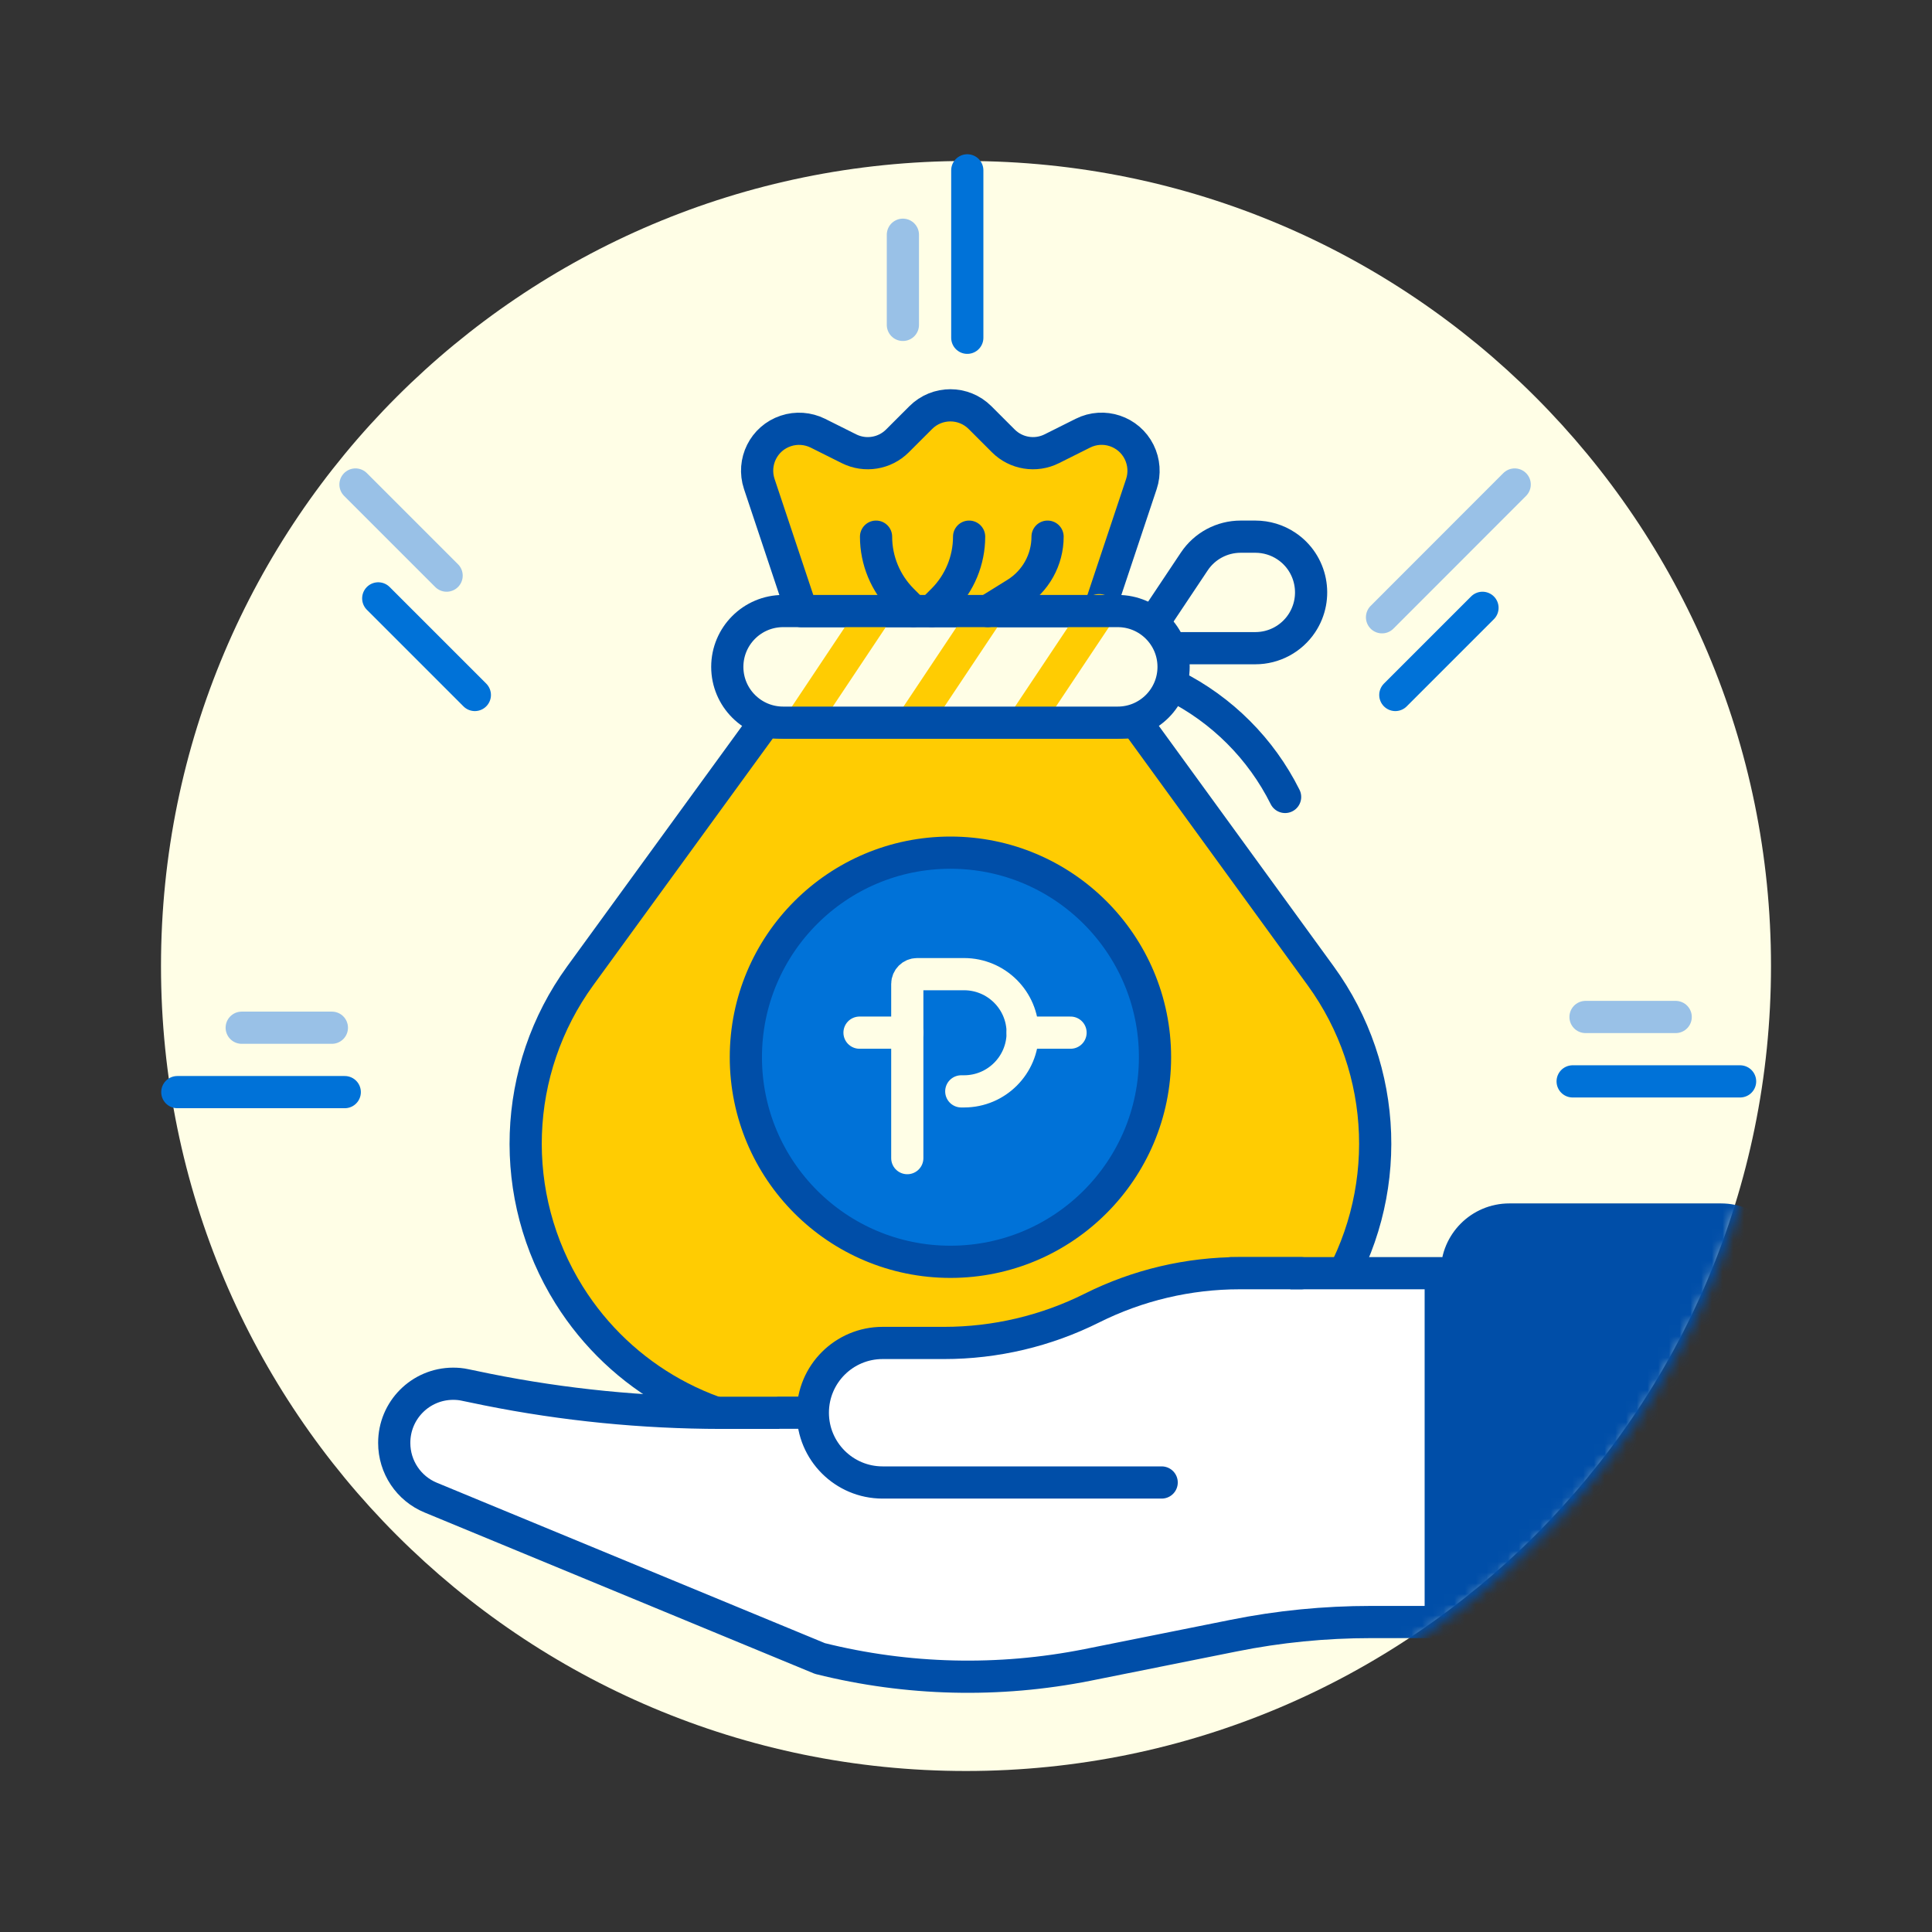 <svg width="180" height="180" viewBox="0 0 180 180" fill="none" xmlns="http://www.w3.org/2000/svg">
<rect x="0" y="0" width="180" height="180" fill="#333333" stroke="none"/>
<mask id="mask0_439_7713" style="mask-type:luminance" maskUnits="userSpaceOnUse" x="0" y="0" width="180" height="180">
<path d="M180 0H0V180H180V0Z" fill="white"/>
</mask>
<g mask="url(#mask0_439_7713)">
<path d="M90 165C131.421 165 165 131.421 165 90C165 48.579 131.421 15 90 15C48.579 15 15 48.579 15 90C15 131.421 48.579 165 90 165Z" fill="#FFFEE6"/>
<mask id="mask1_439_7713" style="mask-type:luminance" maskUnits="userSpaceOnUse" x="15" y="15" width="151" height="151">
<path d="M15.33 15.46V90.46C15.33 131.88 48.91 165.46 90.33 165.46C131.75 165.46 165.33 131.88 165.33 90.46C165.33 69.53 164.52 15.2 164.52 15.2C164.52 15.2 110.81 15.46 90.33 15.46H15.33Z" fill="white"/>
</mask>
<g mask="url(#mask1_439_7713)">
<path d="M105.88 60.39H116.96C118.7 60.39 120.32 59.52 121.28 58.08C122.87 55.69 122.23 52.46 119.84 50.87C118.99 50.3 117.98 50 116.96 50H115.59C113.85 50 112.23 50.87 111.27 52.31L105.88 60.39Z" stroke="#004EA8" stroke-width="3" stroke-linecap="round" stroke-linejoin="round"/>
<path d="M124.08 120.65C119.22 128.43 110.7 133.15 101.53 133.15H75.57C66.4 133.15 57.88 128.43 53.02 120.65C47.27 111.45 47.68 99.69 54.06 90.91L71.23 67.31H105.88L123.04 90.91C129.42 99.68 129.83 111.45 124.08 120.65Z" fill="#FFCC02" stroke="#004EA8" stroke-width="3" stroke-linecap="round" stroke-linejoin="round"/>
<path d="M72.96 56.93H104.14C107.01 56.93 109.34 59.26 109.34 62.13C109.34 65 107.01 67.33 104.14 67.33H72.96C70.09 67.33 67.76 65 67.76 62.13C67.76 59.26 70.09 56.93 72.96 56.93Z" fill="#FFFEE6"/>
<path d="M74.69 56.93L70.74 45.09C70.06 43.04 71.16 40.83 73.21 40.15C74.19 39.82 75.27 39.9 76.2 40.36L79.1 41.81C80.6 42.56 82.42 42.27 83.61 41.08L85.78 38.91C87.31 37.38 89.78 37.38 91.31 38.91L93.48 41.08C94.67 42.27 96.49 42.56 97.99 41.81L100.89 40.36C102.82 39.39 105.17 40.18 106.13 42.11C106.59 43.04 106.67 44.11 106.34 45.1L102.39 56.94H74.67L74.69 56.93Z" fill="#FFCC02" stroke="#004EA8" stroke-width="3" stroke-linecap="round" stroke-linejoin="round"/>
<path d="M81.62 56.93L74.69 67.32" stroke="#FFCC02" stroke-width="3.17" stroke-linecap="round" stroke-linejoin="round"/>
<path d="M92.02 56.93L85.09 67.32" stroke="#FFCC02" stroke-width="3.17" stroke-linecap="round" stroke-linejoin="round"/>
<path d="M102.41 56.93L95.48 67.32" stroke="#FFCC02" stroke-width="3.17" stroke-linecap="round" stroke-linejoin="round"/>
<path d="M72.96 56.93H104.14C107.01 56.93 109.34 59.26 109.34 62.13C109.34 65 107.01 67.33 104.14 67.33H72.96C70.09 67.33 67.76 65 67.76 62.13C67.76 59.26 70.09 56.93 72.96 56.93Z" stroke="#004EA8" stroke-width="3" stroke-linecap="round" stroke-linejoin="round"/>
<path d="M85.09 56.93L84.07 55.91C82.5 54.34 81.62 52.21 81.62 50" stroke="#004EA8" stroke-width="3" stroke-linecap="round" stroke-linejoin="round"/>
<path d="M86.82 56.93L87.84 55.91C89.41 54.34 90.29 52.21 90.29 50" stroke="#004EA8" stroke-width="3" stroke-linecap="round" stroke-linejoin="round"/>
<path d="M92.02 56.93L94.66 55.29C96.49 54.15 97.6 52.15 97.6 50" stroke="#004EA8" stroke-width="3" stroke-linecap="round" stroke-linejoin="round"/>
<path d="M109.34 63.86C113.84 66.11 117.49 69.76 119.73 74.25" stroke="#004EA8" stroke-width="3" stroke-linecap="round" stroke-linejoin="round"/>
<path d="M88.55 116.07C98.254 116.07 106.12 108.204 106.12 98.5C106.12 88.796 98.254 80.93 88.55 80.93C78.846 80.93 70.98 88.796 70.98 98.5C70.98 108.204 78.846 116.07 88.55 116.07Z" fill="#0072D8"/>
<path d="M88.55 117.56C99.076 117.56 107.61 109.027 107.61 98.5C107.61 87.974 99.076 79.44 88.55 79.44C78.023 79.44 69.49 87.974 69.49 98.5C69.49 109.027 78.023 117.56 88.55 117.56Z" fill="#0072D8" stroke="#004EA8" stroke-width="3" stroke-linecap="round" stroke-linejoin="round"/>
<path d="M84.53 107.9V91.67C84.53 91.17 84.94 90.76 85.44 90.76H89.82C92.83 90.76 95.28 93.2 95.28 96.22C95.28 99.23 92.84 101.68 89.82 101.68H89.56" fill="#0072D8"/>
<path d="M84.53 107.9V91.67C84.53 91.17 84.94 90.76 85.44 90.76H89.82C92.83 90.76 95.28 93.2 95.28 96.22C95.28 99.23 92.84 101.68 89.82 101.68H89.56" stroke="#FFFEE6" stroke-width="3" stroke-linecap="round" stroke-linejoin="round"/>
<path d="M84.53 96.21H80.08" stroke="#FFFEE6" stroke-width="3" stroke-linecap="round" stroke-linejoin="round"/>
<path d="M99.74 96.21H95.28" stroke="#FFFEE6" stroke-width="3" stroke-linecap="round" stroke-linejoin="round"/>
<path d="M72.48 131.62H95.23L114.73 118.62H134.23V151.12H127.73C123.43 151.12 119.14 151.54 114.93 152.39L101.31 155.12C93.06 156.76 84.55 156.56 76.39 154.52L40.13 139.53C38.07 138.68 36.73 136.67 36.73 134.44C36.72 131.4 39.17 128.93 42.21 128.92C42.58 128.92 42.95 128.95 43.31 129.03L45.39 129.46C52.57 130.9 59.87 131.62 67.19 131.63H72.48V131.62Z" fill="white" stroke="#004EA8" stroke-width="3" stroke-linecap="round" stroke-linejoin="round"/>
<path d="M108.23 138.12H82.23C78.64 138.12 75.73 135.21 75.73 131.62C75.73 128.03 78.64 125.12 82.23 125.12H87.96C92.74 125.12 97.45 124.01 101.73 121.87C106.01 119.73 110.72 118.62 115.5 118.62H121.23" fill="white"/>
<path d="M108.23 138.12H82.23C78.64 138.12 75.73 135.21 75.73 131.62C75.73 128.03 78.64 125.12 82.23 125.12H87.96C92.74 125.12 97.45 124.01 101.73 121.87C106.01 119.73 110.72 118.62 115.5 118.62H121.23" stroke="#004EA8" stroke-width="3" stroke-linecap="round" stroke-linejoin="round"/>
<path d="M140.62 112.62H160.34C163.593 112.62 166.23 115.257 166.23 118.51V151.23C166.23 154.483 163.593 157.12 160.34 157.12H140.62C137.367 157.12 134.73 154.483 134.73 151.23V118.51C134.73 115.257 137.367 112.62 140.62 112.62Z" fill="#004EA8" stroke="#004EA8"/>
</g>
<path d="M90.12 15.87V31.47" stroke="#0072D8" stroke-width="3" stroke-linecap="round" stroke-linejoin="round"/>
<path d="M84.12 21.87V30.27" stroke="#99C1E7" stroke-width="3" stroke-linecap="round" stroke-linejoin="round"/>
<path d="M33.12 45.14L41.61 53.63" stroke="#99C1E7" stroke-width="3" stroke-linecap="round" stroke-linejoin="round"/>
<path d="M35.24 55.75L44.24 64.75" stroke="#0072D8" stroke-width="3" stroke-linecap="round" stroke-linejoin="round"/>
<path d="M141.12 45.14L128.76 57.51" stroke="#99C1E7" stroke-width="3" stroke-linecap="round" stroke-linejoin="round"/>
<path d="M138.12 56.63L130 64.75" stroke="#0072D8" stroke-width="3" stroke-linecap="round" stroke-linejoin="round"/>
<path d="M32.12 101.75H16.52" stroke="#0072D8" stroke-width="3" stroke-linecap="round" stroke-linejoin="round"/>
<path d="M30.92 95.75H22.52" stroke="#99C1E7" stroke-width="3" stroke-linecap="round" stroke-linejoin="round"/>
<path d="M162.12 100.75H146.52" stroke="#0072D8" stroke-width="3" stroke-linecap="round" stroke-linejoin="round"/>
<path d="M156.12 94.75H147.72" stroke="#99C1E7" stroke-width="3" stroke-linecap="round" stroke-linejoin="round"/>
</g>
</svg>
